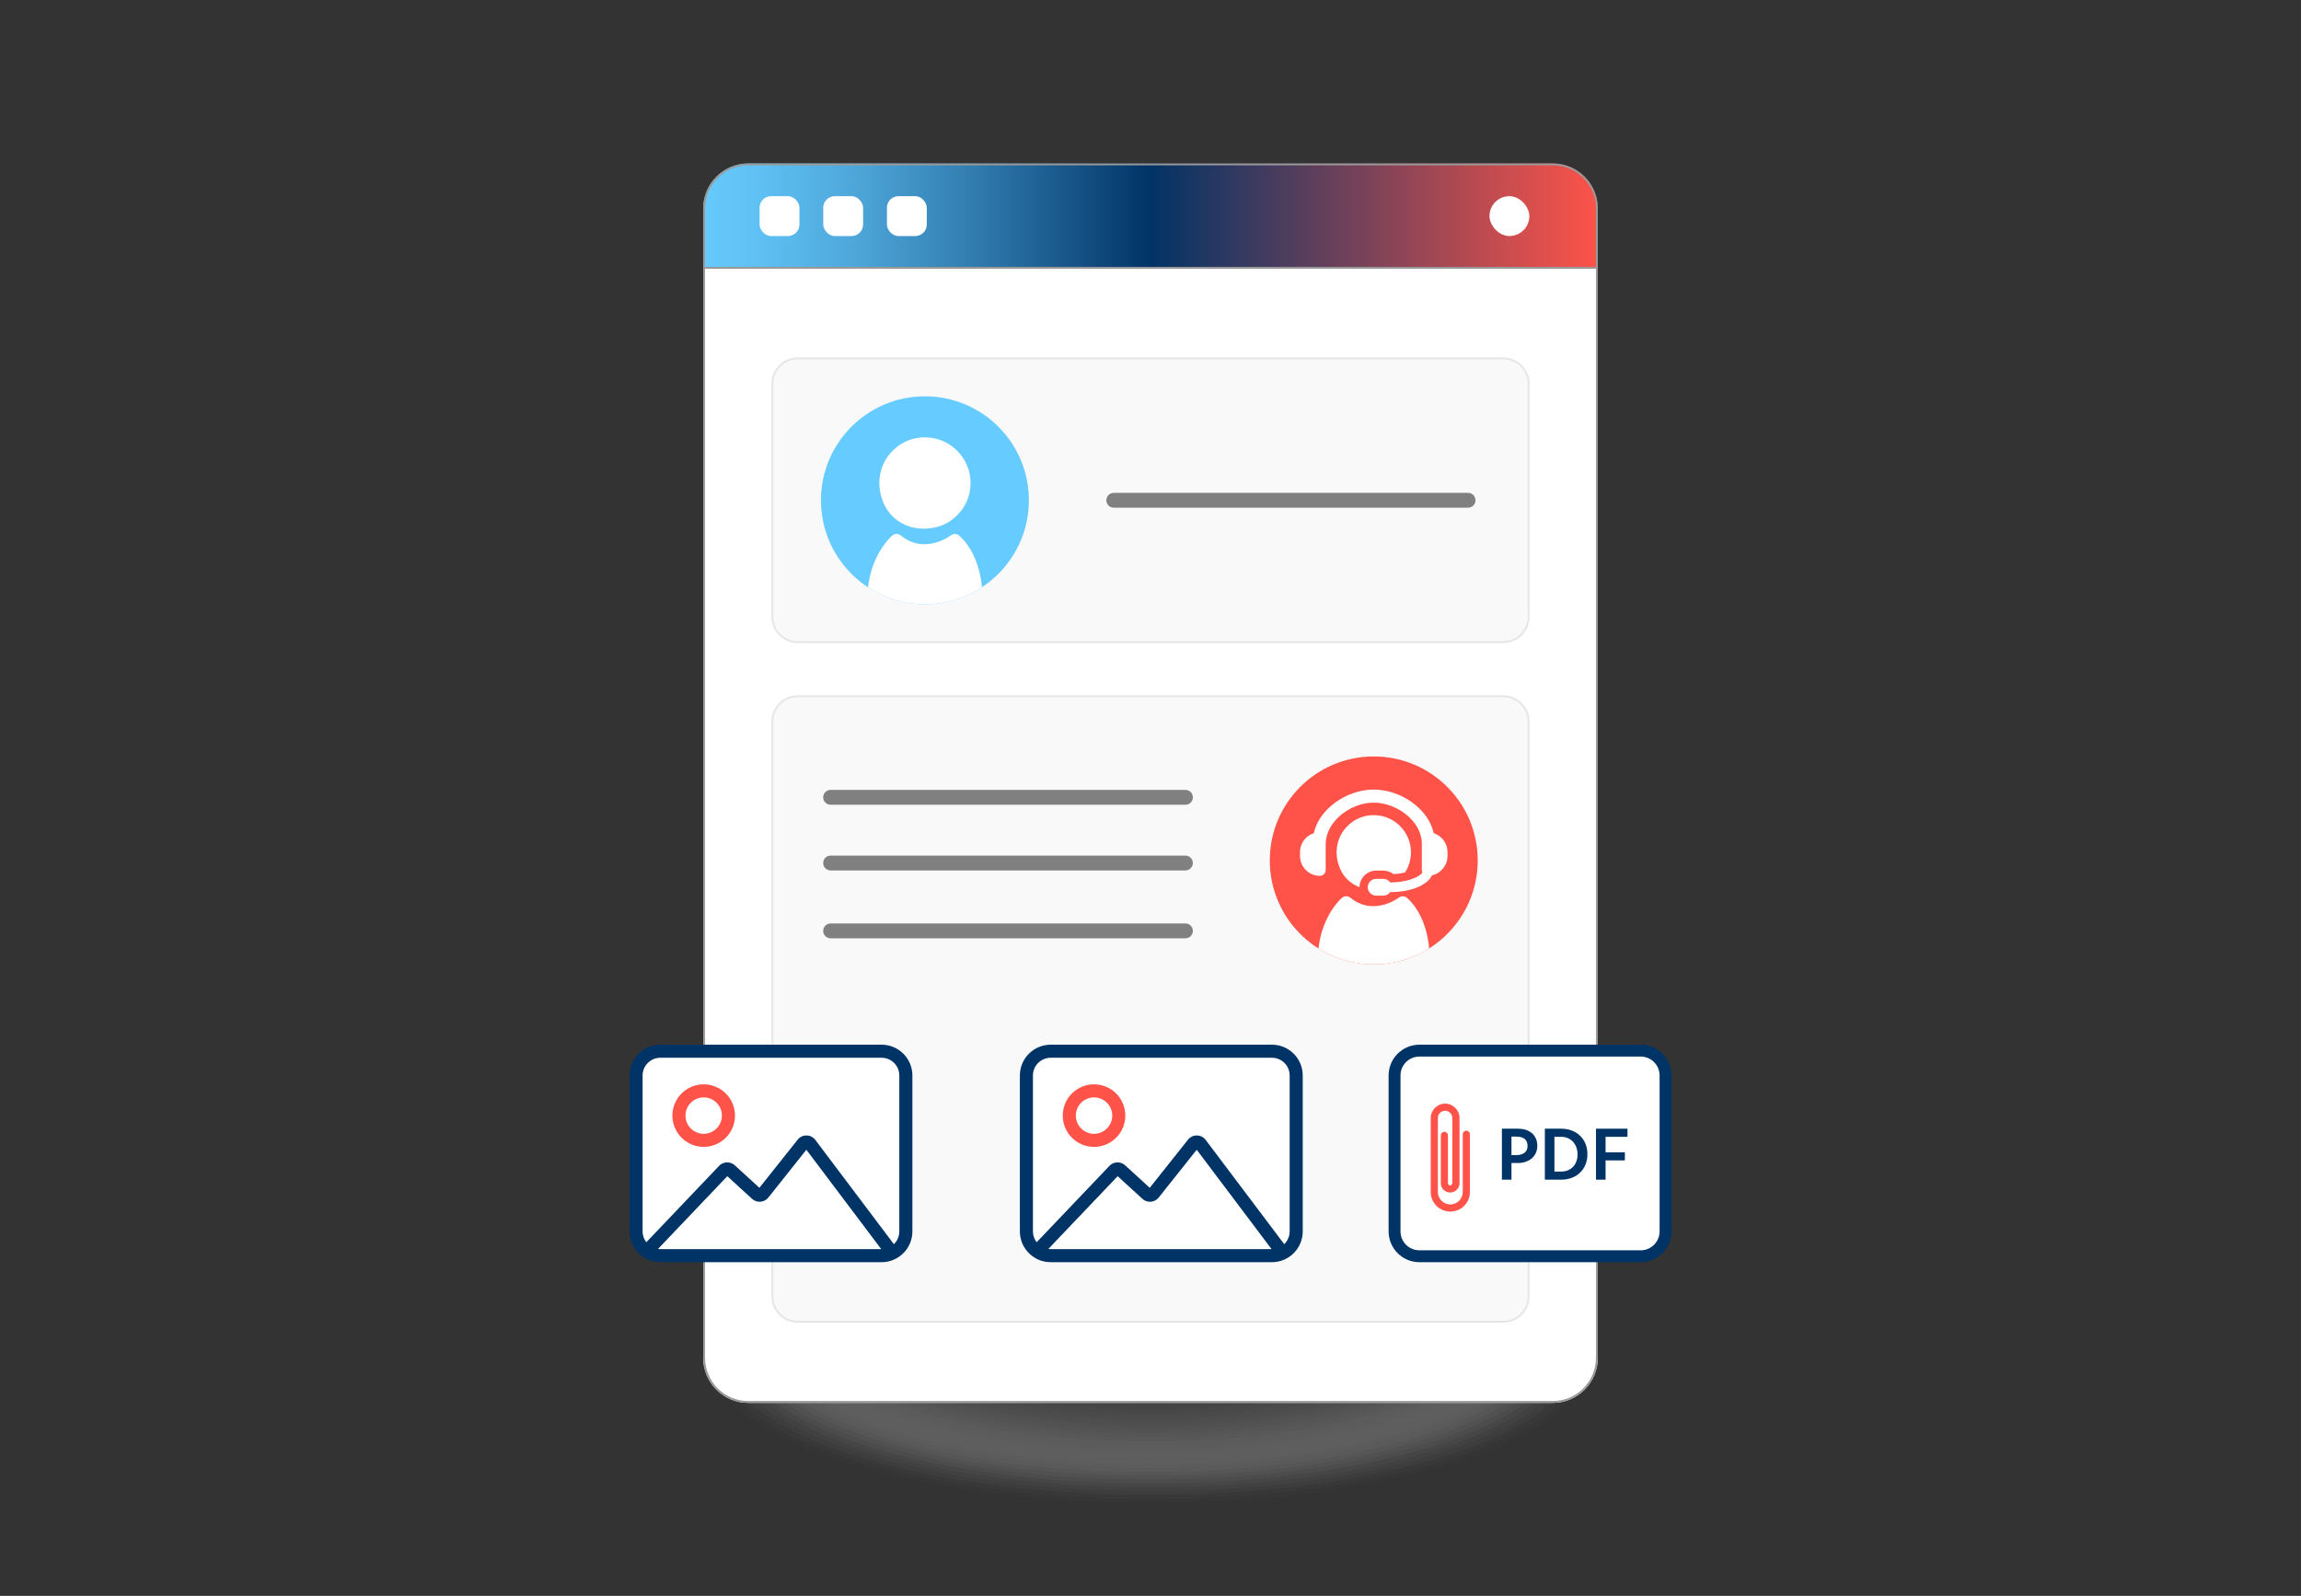 <svg xmlns="http://www.w3.org/2000/svg" xmlns:xlink="http://www.w3.org/1999/xlink" viewBox="0 0 620 430">
  <rect x="0" y="0" width="620" height="430" fill="#333333" stroke="none"/>
  <defs>
    <style>
      .f {
        fill: #707070;
        opacity: .561;
      }

      .f, .g, .h, .i, .j, .k, .l, .m, .n, .o, .p, .q, .r, .s, .t, .u, .v, .w, .x, .y, .z, .aa, .ab, .ac, .ad, .ae, .af, .ag, .ah, .ai, .aj, .ak, .al, .am, .an, .ao, .ap, .aq, .ar, .as, .at, .au, .av, .aw, .ax, .ay, .az, .ba, .bb, .bc, .bd {
        stroke-width: 0px;
      }

      .g {
        fill: url(#c);
      }

      .h {
        fill: #2c2c2c;
        opacity: .829;
      }

      .i {
        fill: #000;
      }

      .j {
        fill: #4b4b4b;
        opacity: .707;
      }

      .k, .u {
        fill: #f9f9f9;
      }

      .l {
        fill: #c1c1c1;
        opacity: .244;
      }

      .m {
        opacity: 0;
      }

      .m, .au {
        fill: #fff;
      }

      .n {
        fill: #0c0c0c;
        opacity: .951;
      }

      .be {
        isolation: isolate;
      }

      .o {
        fill: #060606;
        opacity: .976;
      }

      .p {
        fill: #131313;
        opacity: .927;
      }

      .bf {
        clip-path: url(#d);
      }

      .q {
        fill: #767676;
        opacity: .537;
      }

      .r {
        fill: #cdcdcd;
        opacity: .195;
      }

      .s {
        fill: #e0e0e0;
        opacity: .122;
      }

      .bg {
        clip-path: url(#e);
      }

      .t {
        fill: #ececec;
        opacity: .073;
      }

      .u {
        opacity: .024;
      }

      .v, .bb {
        fill: #e6e6e6;
      }

      .w {
        fill: #898989;
        opacity: .463;
      }

      .x {
        fill: #999;
      }

      .y {
        fill: #252525;
        opacity: .854;
      }

      .z {
        fill: #aeaeae;
        opacity: .317;
      }

      .aa, .bh {
        fill: #ff5349;
      }

      .ab {
        fill: #a2a2a2;
        opacity: .366;
      }

      .ac {
        fill: #515151;
        opacity: .683;
      }

      .ad {
        fill: #1f1f1f;
        opacity: .878;
      }

      .ae {
        fill: gray;
      }

      .bi {
        mix-blend-mode: multiply;
        opacity: .35;
      }

      .af {
        fill: #646464;
        opacity: .61;
      }

      .ag {
        fill: #c7c7c7;
        opacity: .22;
      }

      .ah {
        fill: #036;
      }

      .ai {
        fill: #959595;
        opacity: .415;
      }

      .aj {
        fill: #8f8f8f;
        opacity: .439;
      }

      .ak {
        fill: #a8a8a8;
        opacity: .341;
      }

      .al {
        fill: #6a6a6a;
        opacity: .585;
      }

      .am {
        fill: #444;
        opacity: .732;
      }

      .an {
        fill: #838383;
        opacity: .488;
      }

      .ao {
        fill: #f3f3f3;
        opacity: .049;
      }

      .ap {
        fill: #7c7c7c;
        opacity: .512;
      }

      .aq {
        fill: #dadada;
        opacity: .146;
      }

      .bj, .bd {
        fill: #6cf;
      }

      .ar {
        fill: #b4b4b4;
        opacity: .293;
      }

      .as {
        fill: #bbb;
        opacity: .268;
      }

      .at {
        fill: #191919;
        opacity: .902;
      }

      .av {
        fill: #3e3e3e;
        opacity: .756;
      }

      .aw {
        fill: #575757;
        opacity: .659;
      }

      .ax {
        fill: #9b9b9b;
        opacity: .39;
      }

      .ay {
        fill: #5d5d5d;
        opacity: .634;
      }

      .az {
        fill: #383838;
        opacity: .78;
      }

      .ba {
        fill: #323232;
        opacity: .805;
      }

      .bb {
        opacity: .098;
      }

      .bc {
        fill: #d3d3d3;
        opacity: .171;
      }
    </style>
    <linearGradient id="c" data-name="Nepojmenovaný přechod 81" x1="189.476" y1="58.228" x2="430.524" y2="58.228" gradientTransform="translate(620 116.456) rotate(-180)" gradientUnits="userSpaceOnUse">
      <stop offset="0" stop-color="#66cafd"></stop>
      <stop offset=".063" stop-color="#5fc0f3"></stop>
      <stop offset=".167" stop-color="#4ea7da"></stop>
      <stop offset=".3" stop-color="#327db0"></stop>
      <stop offset=".455" stop-color="#0c4477"></stop>
      <stop offset=".5" stop-color="#013366"></stop>
      <stop offset="1" stop-color="#fd5349"></stop>
    </linearGradient>
    <clipPath id="d">
      <circle class="bd" cx="249.217" cy="134.795" r="28.013"></circle>
    </clipPath>
    <clipPath id="e">
      <circle class="aa" cx="370.155" cy="231.833" r="28.013"></circle>
    </clipPath>
  </defs>
  <g class="be">
    <g id="b" data-name="Vrstva 3">
      <g class="bi">
        <path class="m" d="M189.476,365.959h0c.008-14.286,22.988-27.484,60.283-34.625h0c37.294-7.14,83.238-7.137,120.524.008h0c37.286,7.145,60.25,20.347,60.242,34.632h0c-.008,14.286-22.988,27.484-60.282,34.625h0c-37.294,7.14-83.238,7.137-120.524-.008h0c-37.286-7.145-60.25-20.347-60.242-34.632Z"></path>
        <path class="u" d="M191.128,365.468h0c.008-14.09,22.673-27.108,59.456-34.15h0c36.783-7.042,82.097-7.039,118.872.008h0c36.775,7.047,59.424,20.068,59.416,34.158h0c-.008,14.09-22.673,27.108-59.456,34.15h0c-36.783,7.043-82.097,7.04-118.872-.008h0c-36.775-7.047-59.424-20.068-59.416-34.158Z"></path>
        <path class="ao" d="M192.781,364.977h0c.008-13.894,22.358-26.731,58.629-33.675h0c36.272-6.945,80.956-6.942,117.219.008h0c36.264,6.949,58.598,19.789,58.59,33.683h0c-.008,13.894-22.358,26.731-58.629,33.675h0c-36.272,6.945-80.955,6.942-117.219-.008h0c-36.264-6.949-58.598-19.789-58.59-33.683Z"></path>
        <path class="t" d="M194.433,364.486h0c.008-13.698,22.042-26.354,57.803-33.2h0c35.76-6.847,79.814-6.844,115.567.007h0c35.753,6.851,57.772,19.51,57.764,33.208h0c-.008,13.698-22.042,26.354-57.803,33.2h0c-35.76,6.847-79.814,6.844-115.567-.007h0c-35.753-6.851-57.772-19.51-57.764-33.208Z"></path>
        <path class="bb" d="M196.086,363.995h0c.008-13.502,21.727-25.977,56.976-32.726h0c35.249-6.749,78.673-6.746,113.914.007h0c35.241,6.753,56.946,19.231,56.938,32.733h0c-.008,13.502-21.727,25.977-56.976,32.726h0c-35.249,6.749-78.673,6.746-113.914-.007h0c-35.241-6.753-56.946-19.231-56.938-32.733Z"></path>
        <path class="s" d="M197.738,363.504h0c.008-13.306,21.412-25.6,56.15-32.251h0c34.738-6.651,77.532-6.648,112.262.007h0c34.73,6.655,56.12,18.952,56.112,32.258h0c-.008,13.306-21.412,25.6-56.15,32.251h0c-34.738,6.651-77.532,6.648-112.262-.007h0c-34.73-6.655-56.12-18.952-56.112-32.258Z"></path>
        <path class="aq" d="M199.391,363.013h0c.008-13.11,21.097-25.223,55.323-31.776h0c34.226-6.553,76.39-6.55,110.609.007h0c34.219,6.557,55.294,18.673,55.286,31.783h0c-.008,13.11-21.097,25.223-55.323,31.776h0c-34.226,6.553-76.39,6.55-110.609-.007h0c-34.219-6.557-55.294-18.673-55.286-31.783Z"></path>
        <path class="bc" d="M201.043,362.522h0c.008-12.914,20.782-24.847,54.497-31.302h0c33.715-6.455,75.249-6.452,108.957.007h0c33.708,6.459,54.468,18.394,54.46,31.308h0c-.008,12.914-20.782,24.846-54.497,31.301h0c-33.715,6.455-75.249,6.452-108.957-.007h0c-33.708-6.459-54.468-18.394-54.46-31.308Z"></path>
        <path class="r" d="M202.696,362.031h0c.008-12.719,20.467-24.47,53.67-30.827h0c33.204-6.357,74.108-6.354,107.304.007h0c33.196,6.361,53.642,18.115,53.634,30.834h0c-.007,12.719-20.466,24.47-53.67,30.827h0c-33.204,6.357-74.108,6.355-107.304-.007h0c-33.196-6.361-53.642-18.115-53.634-30.834Z"></path>
        <path class="ag" d="M204.348,361.54h0c.007-12.523,20.151-24.093,52.844-30.352h0c32.692-6.259,72.967-6.257,105.652.007h0c32.685,6.263,52.815,17.836,52.808,30.359h0c-.007,12.523-20.151,24.093-52.844,30.352h0c-32.692,6.259-72.966,6.257-105.652-.007h0c-32.685-6.263-52.815-17.836-52.808-30.359Z"></path>
        <path class="l" d="M206.001,361.049h0c.007-12.327,19.836-23.716,52.017-29.877h0c32.181-6.161,71.825-6.159,103.999.007h0c32.174,6.166,51.989,17.557,51.982,29.884h0c-.007,12.327-19.836,23.716-52.017,29.877h0c-32.181,6.161-71.825,6.159-103.999-.007h0c-32.174-6.165-51.989-17.557-51.982-29.884Z"></path>
        <path class="as" d="M207.653,360.558h0c.007-12.131,19.521-23.339,51.191-29.403h0c31.67-6.063,70.684-6.061,102.347.007h0c31.663,6.068,51.163,17.278,51.156,29.409h0c-.007,12.131-19.521,23.339-51.191,29.403h0c-31.67,6.063-70.684,6.061-102.347-.007h0c-31.663-6.068-51.163-17.278-51.156-29.409Z"></path>
        <path class="ar" d="M209.306,360.067h0c.007-11.935,19.206-22.962,50.364-28.928h0c31.158-5.966,69.543-5.963,100.694.006h0c31.151,5.97,50.337,16.999,50.33,28.934h0c-.007,11.935-19.206,22.962-50.364,28.928h0c-31.158,5.966-69.543,5.963-100.694-.007h0c-31.151-5.97-50.337-16.999-50.33-28.934Z"></path>
        <path class="z" d="M210.958,359.576h0c.007-11.739,18.891-22.585,49.538-28.453h0c30.647-5.868,68.401-5.865,99.042.006h0c30.64,5.872,49.511,16.72,49.504,28.459h0c-.007,11.739-18.89,22.585-49.537,28.453h0c-30.647,5.868-68.401,5.865-99.042-.006h0c-30.64-5.872-49.511-16.72-49.504-28.459Z"></path>
        <path class="ak" d="M212.611,359.085h0c.007-11.543,18.575-22.209,48.711-27.978h0c30.136-5.77,67.26-5.767,97.389.006h0c30.129,5.774,48.685,16.441,48.678,27.985h0c-.007,11.543-18.575,22.209-48.711,27.978h0c-30.136,5.77-67.26,5.767-97.389-.006h0c-30.129-5.774-48.685-16.441-48.678-27.985Z"></path>
        <path class="ab" d="M214.263,358.594h0c.007-11.348,18.26-21.832,47.885-27.504h0c29.624-5.672,66.119-5.669,95.737.006h0c29.618,5.676,47.859,16.162,47.852,27.51h0c-.007,11.347-18.26,21.832-47.884,27.504h0c-29.624,5.672-66.119,5.669-95.737-.006h0c-29.618-5.676-47.859-16.162-47.852-27.51Z"></path>
        <path class="ax" d="M215.916,358.103h0c.007-11.152,17.945-21.455,47.058-27.029h0c29.113-5.574,64.977-5.572,94.084.006h0c29.106,5.578,47.033,15.883,47.026,27.035h0c-.007,11.152-17.945,21.455-47.058,27.029h0c-29.113,5.574-64.977,5.572-94.084-.006h0c-29.106-5.578-47.033-15.883-47.026-27.035Z"></path>
        <path class="ai" d="M217.568,357.612h0c.007-10.956,17.63-21.078,46.232-26.554h0c28.602-5.476,63.836-5.474,92.432.006h0c28.595,5.48,46.207,15.604,46.2,26.56h0c-.006,10.956-17.63,21.078-46.231,26.554h0c-28.602,5.476-63.836,5.474-92.432-.006h0c-28.595-5.48-46.207-15.604-46.2-26.56Z"></path>
        <path class="aj" d="M219.221,357.121h0c.006-10.76,17.315-20.701,45.405-26.079h0c28.09-5.378,62.695-5.376,90.779.006h0c28.084,5.382,45.381,15.325,45.374,26.085h0c-.006,10.76-17.315,20.701-45.405,26.079h0c-28.09,5.378-62.695,5.376-90.779-.006h0c-28.084-5.382-45.381-15.325-45.374-26.085Z"></path>
        <path class="w" d="M220.873,356.63h0c.006-10.564,17-20.324,44.578-25.605h0c27.579-5.28,61.554-5.278,89.127.006h0c27.573,5.284,44.555,15.046,44.548,25.61h0c-.006,10.564-16.999,20.324-44.578,25.605h0c-27.579,5.28-61.554,5.278-89.127-.006h0c-27.573-5.284-44.554-15.046-44.548-25.61Z"></path>
        <path class="an" d="M222.526,356.139h0c.006-10.368,16.684-19.948,43.752-25.13h0c27.068-5.182,60.412-5.18,87.474.006h0c27.061,5.186,43.728,14.767,43.722,25.136h0c-.006,10.368-16.684,19.947-43.752,25.13h0c-27.068,5.182-60.412,5.18-87.474-.006h0c-27.062-5.186-43.728-14.767-43.722-25.135Z"></path>
        <path class="ap" d="M224.178,355.648h0c.006-10.172,16.369-19.571,42.925-24.655h0c26.556-5.084,59.271-5.082,85.822.006h0c26.55,5.088,42.902,14.488,42.896,24.661h0c-.006,10.172-16.369,19.571-42.925,24.655h0c-26.556,5.084-59.271,5.082-85.822-.006h0c-26.55-5.088-42.902-14.488-42.896-24.661Z"></path>
        <path class="q" d="M225.831,355.157h0c.006-9.976,16.054-19.194,42.099-24.18h0c26.045-4.986,58.13-4.984,84.169.005h0c26.039,4.99,42.076,14.209,42.07,24.186h0c-.006,9.976-16.054,19.194-42.099,24.18h0c-26.045,4.987-58.13,4.984-84.169-.005h0c-26.039-4.99-42.076-14.209-42.07-24.186Z"></path>
        <path class="f" d="M227.483,354.666h0c.006-9.781,15.739-18.817,41.272-23.706h0c25.534-4.889,56.988-4.887,82.516.005h0c25.528,4.892,41.25,13.93,41.244,23.711h0c-.006,9.78-15.739,18.817-41.272,23.706h0c-25.534,4.889-56.988,4.887-82.516-.005h0c-25.528-4.892-41.25-13.93-41.244-23.711Z"></path>
        <path class="al" d="M229.136,354.175h0c.006-9.585,15.424-18.44,40.446-23.231h0c25.022-4.791,55.847-4.789,80.864.005h0c25.016,4.794,40.424,13.651,40.418,23.236h0c-.006,9.585-15.423,18.44-40.446,23.231h0c-25.022,4.791-55.847,4.789-80.864-.005h0c-25.017-4.794-40.424-13.651-40.418-23.236Z"></path>
        <path class="af" d="M230.788,353.684h0c.006-9.389,15.108-18.063,39.619-22.756h0c24.511-4.693,54.706-4.691,79.211.005h0c24.505,4.696,39.598,13.373,39.592,22.761h0c-.006,9.389-15.108,18.063-39.619,22.756h0c-24.511,4.693-54.706,4.691-79.211-.005h0c-24.505-4.696-39.598-13.372-39.592-22.761Z"></path>
        <path class="ay" d="M232.441,353.193h0c.006-9.193,14.793-17.687,38.793-22.281h0c23.999-4.595,53.565-4.593,77.559.005h0c23.994,4.598,38.772,13.094,38.766,22.286h0c-.005,9.193-14.793,17.686-38.793,22.281h0c-23.999,4.595-53.565,4.593-77.559-.005h0c-23.994-4.598-38.772-13.093-38.766-22.286Z"></path>
        <path class="aw" d="M234.093,352.702h0c.005-8.997,14.478-17.31,37.966-21.807h0c23.488-4.497,52.423-4.495,75.906.005h0c23.483,4.5,37.946,12.815,37.94,21.812h0c-.005,8.997-14.478,17.31-37.966,21.807h0c-23.488,4.497-52.423,4.495-75.906-.005h0c-23.483-4.5-37.946-12.814-37.94-21.812Z"></path>
        <path class="ac" d="M235.746,352.211h0c.005-8.801,14.163-16.933,37.14-21.332h0c22.977-4.399,51.282-4.397,74.254.005h0c22.972,4.402,37.12,12.536,37.114,21.337h0c-.005,8.801-14.163,16.933-37.14,21.332h0c-22.977,4.399-51.282,4.397-74.254-.005h0c-22.972-4.402-37.12-12.536-37.114-21.337Z"></path>
        <path class="j" d="M237.399,351.72h0c.005-8.605,13.848-16.556,36.313-20.857h0c22.465-4.301,50.141-4.299,72.601.005h0c22.46,4.304,36.294,12.257,36.288,20.862h0c-.005,8.605-13.848,16.556-36.313,20.857h0c-22.465,4.301-50.141,4.299-72.601-.005h0c-22.46-4.304-36.293-12.257-36.288-20.862Z"></path>
        <path class="am" d="M239.051,351.229h0c.005-8.409,13.533-16.179,35.487-20.382h0c21.954-4.203,48.999-4.202,70.949.005h0c21.949,4.206,35.468,11.978,35.462,20.387h0c-.005,8.409-13.532,16.179-35.486,20.382h0c-21.954,4.203-48.999,4.202-70.949-.005h0c-21.949-4.206-35.467-11.978-35.462-20.387Z"></path>
        <path class="av" d="M240.704,350.738h0c.005-8.214,13.217-15.802,34.66-19.908h0c21.443-4.105,47.858-4.104,69.296.004h0c21.438,4.108,34.641,11.699,34.636,19.912h0c-.005,8.213-13.217,15.802-34.66,19.908h0c-21.443,4.105-47.858,4.104-69.296-.005h0c-21.438-4.108-34.641-11.699-34.636-19.912Z"></path>
        <path class="az" d="M242.356,350.247h0c.005-8.018,12.902-15.426,33.834-19.433h0c20.931-4.007,46.717-4.006,67.644.004h0c20.927,4.01,33.815,11.42,33.81,19.437h0c-.005,8.018-12.902,15.425-33.833,19.433h0c-20.931,4.007-46.717,4.006-67.644-.004h0c-20.927-4.01-33.815-11.42-33.81-19.437Z"></path>
        <path class="ba" d="M244.009,349.756h0c.005-7.822,12.587-15.049,33.007-18.958h0c20.42-3.91,45.576-3.908,65.991.004h0c20.415,3.912,32.989,11.141,32.984,18.963h0c-.005,7.822-12.587,15.049-33.007,18.958h0c-20.42,3.91-45.576,3.908-65.991-.004h0c-20.415-3.912-32.989-11.141-32.984-18.962Z"></path>
        <path class="h" d="M245.661,349.265h0c.005-7.626,12.272-14.672,32.181-18.483h0c19.909-3.812,44.434-3.81,64.339.004h0c19.904,3.814,32.163,10.862,32.158,18.488h0c-.004,7.626-12.272,14.672-32.18,18.483h0c-19.909,3.812-44.434,3.81-64.339-.004h0c-19.904-3.814-32.163-10.862-32.159-18.488Z"></path>
        <path class="y" d="M247.314,348.774h0c.005-7.43,11.957-14.295,31.354-18.009h0c19.397-3.714,43.293-3.712,62.686.004h0c19.393,3.716,31.337,10.583,31.332,18.013h0c-.004,7.43-11.956,14.295-31.354,18.009h0c-19.397,3.714-43.293,3.712-62.686-.004h0c-19.393-3.716-31.337-10.583-31.333-18.013Z"></path>
        <path class="ad" d="M248.966,348.283h0c.004-7.234,11.641-13.918,30.528-17.534h0c18.886-3.616,42.152-3.614,61.034.004h0c18.882,3.618,30.511,10.304,30.506,17.538h0c-.004,7.234-11.641,13.918-30.527,17.534h0c-18.886,3.616-42.152,3.614-61.034-.004h0c-18.882-3.618-30.511-10.304-30.507-17.538Z"></path>
        <path class="at" d="M250.619,347.792h0c.004-7.038,11.326-13.541,29.701-17.059h0c18.375-3.518,41.01-3.517,59.381.004h0c18.37,3.52,29.685,10.025,29.68,17.063h0c-.004,7.038-11.326,13.541-29.701,17.059h0c-18.375,3.518-41.01,3.517-59.381-.004h0c-18.371-3.52-29.685-10.025-29.681-17.063Z"></path>
        <path class="p" d="M252.271,347.301h0c.004-6.843,11.011-13.165,28.874-16.585h0c17.863-3.42,39.869-3.419,57.729.004h0c17.859,3.422,28.859,9.746,28.854,16.588h0c-.004,6.842-11.011,13.164-28.874,16.584h0c-17.863,3.42-39.869,3.419-57.729-.004h0c-17.859-3.422-28.859-9.746-28.855-16.588Z"></path>
        <path class="n" d="M253.924,346.81h0c.004-6.647,10.696-12.788,28.048-16.11h0c17.352-3.322,38.728-3.321,56.076.004h0c17.348,3.324,28.033,9.467,28.028,16.114h0c-.004,6.646-10.696,12.787-28.048,16.11h0c-17.352,3.322-38.728,3.321-56.076-.004h0c-17.348-3.324-28.033-9.467-28.029-16.113Z"></path>
        <path class="o" d="M255.576,346.319h0c.004-6.451,10.381-12.411,27.221-15.635h0c16.841-3.224,37.586-3.223,54.424.003h0c16.837,3.226,27.207,9.188,27.202,15.639h0c-.004,6.451-10.381,12.411-27.221,15.635h0c-16.841,3.224-37.587,3.223-54.424-.004h0c-16.837-3.226-27.206-9.188-27.203-15.638Z"></path>
        <path class="i" d="M257.229,345.828h0c.004-6.255,10.066-12.034,26.395-15.16h0c16.329-3.126,36.445-3.125,52.771.003h0c16.325,3.129,26.381,8.909,26.376,15.164h0c-.004,6.255-10.065,12.034-26.395,15.16h0c-16.329,3.126-36.445,3.125-52.771-.004h0c-16.326-3.128-26.38-8.909-26.377-15.164Z"></path>
      </g>
      <g>
        <path class="au" d="M418.392,377.997h-216.785c-6.7,0-12.132-5.432-12.132-12.132V70.602h241.049v295.263c0,6.7-5.432,12.132-12.132,12.132Z"></path>
        <path class="x" d="M430.025,71.102v294.763c0,6.414-5.218,11.632-11.632,11.632h-216.785c-6.414,0-11.632-5.218-11.632-11.632V71.102h240.049M430.525,70.602h-241.049v295.263c0,6.7,5.432,12.132,12.132,12.132h216.785c6.701,0,12.132-5.432,12.132-12.132V70.602h0Z"></path>
      </g>
      <g>
        <rect class="k" x="207.873" y="187.364" width="204.254" height="169.01" rx="7.06" ry="7.06"></rect>
        <path class="v" d="M405.067,187.864c3.617,0,6.56,2.943,6.56,6.56v154.89c0,3.617-2.942,6.56-6.56,6.56h-190.134c-3.617,0-6.56-2.943-6.56-6.56v-154.89c0-3.617,2.943-6.56,6.56-6.56h190.134M405.067,187.364h-190.134c-3.899,0-7.06,3.161-7.06,7.06v154.89c0,3.899,3.161,7.06,7.06,7.06h190.134c3.899,0,7.06-3.161,7.06-7.06v-154.89c0-3.899-3.161-7.06-7.06-7.06h0Z"></path>
      </g>
      <g>
        <path class="g" d="M189.476,44.047h241.049v16.23c0,6.696-5.436,12.132-12.132,12.132h-216.785c-6.696,0-12.132-5.436-12.132-12.132v-16.23h0Z" transform="translate(620 116.456) rotate(180)"></path>
        <path class="x" d="M418.392,44.547c6.414,0,11.632,5.218,11.632,11.632v15.73h-240.049v-15.73c0-6.414,5.218-11.632,11.632-11.632h216.785M418.392,44.047h-216.785c-6.7,0-12.132,5.432-12.132,12.132v16.23h241.049v-16.23c0-6.7-5.432-12.132-12.132-12.132h0Z"></path>
      </g>
      <g>
        <rect class="au" x="204.669" y="52.859" width="10.739" height="10.739" rx="3.095" ry="3.095"></rect>
        <rect class="au" x="221.823" y="52.859" width="10.739" height="10.739" rx="3.095" ry="3.095"></rect>
        <rect class="au" x="238.978" y="52.859" width="10.739" height="10.739" rx="3.095" ry="3.095"></rect>
      </g>
      <rect class="au" x="401.337" y="52.859" width="10.739" height="10.739" rx="5.369" ry="5.369"></rect>
      <g>
        <rect class="k" x="207.873" y="96.326" width="204.254" height="76.938" rx="7.06" ry="7.06"></rect>
        <path class="v" d="M405.067,96.826c3.617,0,6.56,2.943,6.56,6.56v62.819c0,3.617-2.942,6.56-6.56,6.56h-190.134c-3.617,0-6.56-2.943-6.56-6.56v-62.819c0-3.617,2.943-6.56,6.56-6.56h190.134M405.067,96.326h-190.134c-3.899,0-7.06,3.161-7.06,7.06v62.819c0,3.899,3.161,7.06,7.06,7.06h190.134c3.899,0,7.06-3.161,7.06-7.06v-62.819c0-3.899-3.161-7.06-7.06-7.06h0Z"></path>
      </g>
      <g>
        <g>
          <circle class="bj" cx="249.217" cy="134.795" r="28.013"></circle>
          <g class="bf">
            <path class="au" d="M248.684,142.434h.214c2.59,0,4.959-.645,6.849-1.866,4.038-2.603,6.169-6.969,5.702-11.681-.589-5.957-5.548-10.696-11.536-11.022-3.577-.204-6.883,1.082-9.387,3.588-3.864,3.865-4.687,9.685-2.097,14.828,1.881,3.738,5.908,6.154,10.255,6.154Z"></path>
            <path class="au" d="M258.519,144.372c-.655-.602-1.649-.645-2.359-.101-.071.054-6.954,5.291-13.429.017-.694-.566-1.69-.55-2.363.038-.266.231-6.506,5.792-6.662,16.621-.009.488.184.968.527,1.315.351.353.816.548,1.307.548l27.35-.008c.996,0,1.802-.778,1.834-1.774.013-.435.251-10.739-6.206-16.654Z"></path>
          </g>
        </g>
        <path class="ae" d="M395.567,136.795h-95.46c-1.104,0-2-.896-2-2s.896-2,2-2h95.46c1.104,0,2,.896,2,2s-.896,2-2,2Z"></path>
      </g>
      <path class="ae" d="M319.41,216.836h-95.604c-1.104,0-2-.896-2-2s.896-2,2-2h95.604c1.104,0,2,.896,2,2s-.896,2-2,2Z"></path>
      <path class="ae" d="M319.41,234.535h-95.604c-1.104,0-2-.896-2-2s.896-2,2-2h95.604c1.104,0,2,.896,2,2s-.896,2-2,2Z"></path>
      <path class="ae" d="M319.41,252.821h-95.604c-1.104,0-2-.896-2-2s.896-2,2-2h95.604c1.104,0,2,.896,2,2s-.896,2-2,2Z"></path>
      <g>
        <circle class="bh" cx="370.155" cy="231.833" r="28.013"></circle>
        <g class="bg">
          <g>
            <path class="au" d="M379.176,241.966c-.635-.584-1.599-.626-2.288-.098-.069.053-6.745,5.131-13.023.016-.673-.549-1.639-.533-2.292.036-.258.224-6.31,5.617-6.461,16.119-.009.473.178.939.511,1.275.34.342.791.531,1.268.531l26.525-.007c.966,0,1.748-.755,1.779-1.721.013-.422.244-10.415-6.019-16.152Z"></path>
            <path class="au" d="M386.356,224.519l-.039-.043c-.697-3.129-2.766-6.069-5.823-8.278-3.044-2.199-6.812-3.46-10.335-3.46s-7.29,1.261-10.334,3.459c-3.057,2.207-5.125,5.146-5.823,8.275l-.039.043c-2.203.72-3.683,2.763-3.683,5.083v1.039c0,2.953,2.402,5.355,5.354,5.355.864,0,1.567-.703,1.567-1.566v-7.174c.084-2.847,1.578-5.598,4.206-7.745,2.526-2.063,5.716-3.246,8.752-3.246,5.837,0,12.615,4.573,12.949,10.696v7.469c0,.226.047.444.139.647l.015.031-.021.027c-1.167,1.52-4.78,2.624-8.591,2.624h-.067l-.018-.024c-.425-.582-1.107-.929-1.824-.929h-1.941c-1.246,0-2.26,1.014-2.26,2.26s1.014,2.26,2.26,2.26h1.941c.718,0,1.4-.347,1.823-.929l.086-.024c5.416,0,9.905-1.802,11.171-4.484l.04-.031c2.415-.549,4.169-2.744,4.169-5.217v-1.039c0-2.317-1.476-4.358-3.674-5.08Z"></path>
            <path class="au" d="M370.8,234.581h1.941c.988,0,1.951.331,2.736.935,1.188-.052,2.229-.214,3.102-.426,1.22-1.873,1.779-4.114,1.547-6.46-.48-4.855-4.522-8.718-9.403-8.984-2.915-.167-5.611.882-7.651,2.924-3.149,3.151-3.82,7.894-1.709,12.086,1.022,2.03,2.822,3.578,4.957,4.387.011-2.462,2.017-4.462,4.481-4.462Z"></path>
          </g>
        </g>
      </g>
      <g>
        <rect class="au" x="172.011" y="283.331" width="70.741" height="54.277" rx="3.761" ry="3.761"></rect>
        <rect class="au" x="277.539" y="283.331" width="70.741" height="54.277" rx="3.761" ry="3.761"></rect>
        <rect class="au" x="376.094" y="283.331" width="72.346" height="54.277" rx="3.761" ry="3.761"></rect>
        <g>
          <path class="ah" d="M237.548,281.486h-59.63c-4.572,0-8.292,3.72-8.292,8.292v42.02c0,4.572,3.72,8.292,8.292,8.292h59.63c4.572,0,8.292-3.72,8.292-8.292v-42.02c0-4.572-3.72-8.292-8.292-8.292ZM173.148,289.778c0-2.63,2.14-4.77,4.77-4.77h59.63c2.63,0,4.77,2.14,4.77,4.77v42.02c0,1.348-.563,2.567-1.466,3.435l-21.163-28.092c-.564-.749-1.426-1.186-2.364-1.198-.94-.012-1.811.402-2.395,1.136l-10.313,12.969-6.639-6.071c-1.2-1.097-3.088-1.032-4.209.145l-19.619,20.596c-.628-.808-1.003-1.821-1.003-2.921v-42.02ZM177.294,336.527l18.679-19.61,6.674,6.103c.613.561,1.439.844,2.268.779.828-.066,1.6-.476,2.117-1.127l10.243-12.881,20.174,26.778h-59.53c-.212,0-.42-.015-.624-.042Z"></path>
          <path class="aa" d="M189.607,309.022c4.648,0,8.429-3.781,8.429-8.429s-3.781-8.429-8.429-8.429-8.429,3.781-8.429,8.429,3.781,8.429,8.429,8.429ZM189.607,295.686c2.706,0,4.907,2.201,4.907,4.907s-2.201,4.907-4.907,4.907-4.907-2.201-4.907-4.907,2.201-4.907,4.907-4.907Z"></path>
        </g>
        <g>
          <path class="ah" d="M342.725,281.486h-59.63c-4.572,0-8.292,3.72-8.292,8.292v42.02c0,4.572,3.72,8.292,8.292,8.292h59.63c4.572,0,8.292-3.72,8.292-8.292v-42.02c0-4.572-3.72-8.292-8.292-8.292ZM278.325,289.778c0-2.63,2.14-4.77,4.77-4.77h59.63c2.63,0,4.77,2.14,4.77,4.77v42.02c0,1.348-.563,2.567-1.466,3.435l-21.163-28.092c-.564-.749-1.426-1.186-2.364-1.198-.94-.012-1.811.402-2.395,1.136l-10.313,12.969-6.639-6.071c-1.2-1.097-3.088-1.032-4.209.145l-19.619,20.596c-.628-.808-1.003-1.821-1.003-2.921v-42.02ZM282.471,336.527l18.679-19.61,6.674,6.103c.613.561,1.439.844,2.268.779.828-.066,1.6-.476,2.117-1.127l10.243-12.881,20.174,26.778h-59.53c-.212,0-.42-.015-.624-.042Z"></path>
          <path class="aa" d="M294.784,309.022c4.648,0,8.429-3.781,8.429-8.429s-3.781-8.429-8.429-8.429-8.429,3.781-8.429,8.429,3.781,8.429,8.429,8.429ZM294.784,295.686c2.706,0,4.907,2.201,4.907,4.907s-2.201,4.907-4.907,4.907-4.907-2.201-4.907-4.907,2.201-4.907,4.907-4.907Z"></path>
        </g>
        <path class="ah" d="M442.082,284.686c2.808,0,5.092,2.284,5.092,5.092v42.02c0,2.808-2.284,5.092-5.092,5.092h-59.63c-2.808,0-5.092-2.284-5.092-5.092v-42.02c0-2.808,2.284-5.092,5.092-5.092h59.63M442.082,281.486h-59.63c-4.572,0-8.292,3.72-8.292,8.292v42.02c0,4.572,3.72,8.292,8.292,8.292h59.63c4.572,0,8.292-3.72,8.292-8.292v-42.02c0-4.572-3.72-8.292-8.292-8.292h0Z"></path>
        <path class="aa" d="M395.103,304.657c-.53,0-.963.432-.963.963v15.554c0,.056.001.111-.007.181-.101,1.78-1.572,3.175-3.348,3.175s-3.248-1.395-3.35-3.189c-.006-.056-.005-.111-.005-.168v-19.929c0-1.076.875-1.951,1.95-1.951s1.95.875,1.95,1.951v17.552c0,.324-.264.588-.589.588s-.589-.264-.589-.588v-12.88c0-.53-.431-.963-.962-.963s-.963.432-.963.963v12.881c0,1.389,1.13,2.519,2.519,2.519s2.52-1.13,2.52-2.519v-17.553c0-2.141-1.741-3.882-3.882-3.882s-3.874,1.741-3.874,3.882v19.929c0,.094,0,.196.007.282.145,2.802,2.461,4.997,5.272,4.997s5.126-2.196,5.265-4.989c.008-.094.008-.197.008-.291v-15.554c0-.53-.431-.963-.962-.963Z"></path>
        <g>
          <path class="ah" d="M409.079,304.12c2.756,0,5.139,1.486,5.139,4.613,0,3.049-2.501,4.63-5.139,4.63h-1.817v4.495h-2.579v-13.738h4.396ZM411.599,308.811c0-1.701-1.015-2.56-3.047-2.56h-1.29v4.983h1.309c1.994,0,3.028-.977,3.028-2.423Z"></path>
          <path class="ah" d="M420.672,304.12c4.046,0,7.055,2.697,7.055,6.878s-3.029,6.859-7.055,6.859h-4.415v-13.738h4.415ZM425.07,311.057c0-2.891-1.935-4.748-4.358-4.748h-1.876v9.36h1.857c2.481,0,4.377-1.741,4.377-4.613Z"></path>
          <path class="ah" d="M438.521,304.12v2.189h-5.901v4.181h5.198v2.169h-5.198v5.198h-2.579v-13.738h8.481Z"></path>
        </g>
      </g>
    </g>
  </g>
</svg>